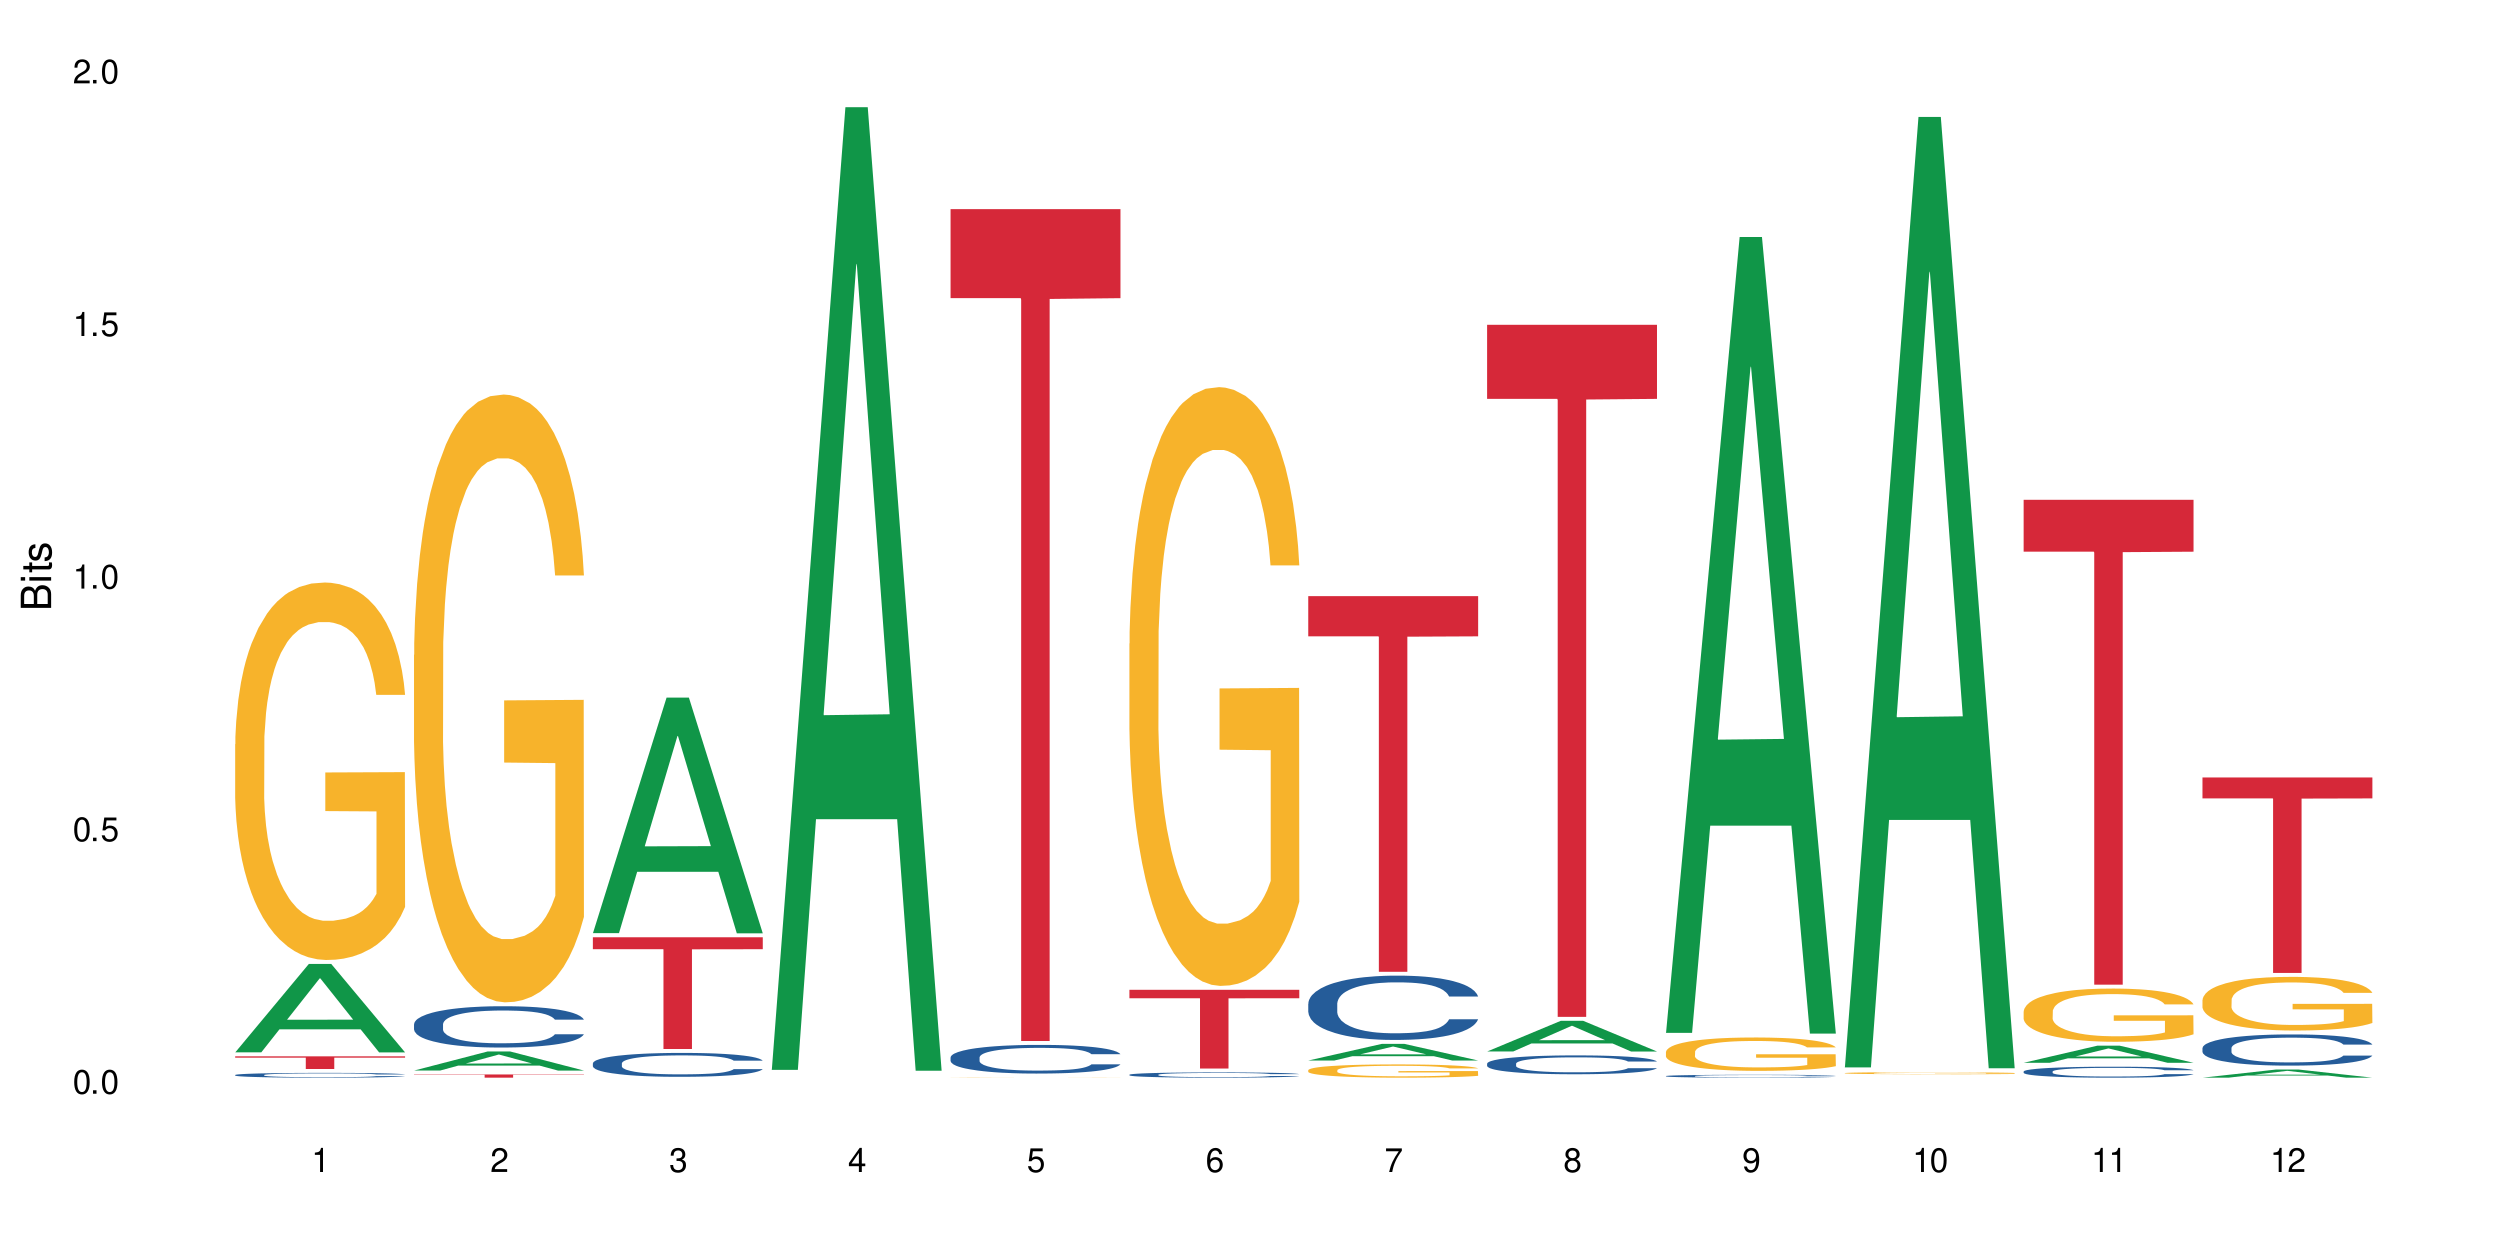 <?xml version="1.0" encoding="UTF-8"?>
<svg xmlns="http://www.w3.org/2000/svg" xmlns:xlink="http://www.w3.org/1999/xlink" width="720" height="360" viewBox="0 0 720 360">
<defs>
<g>
<g id="glyph-0-0">
</g>
<g id="glyph-0-1">
<path d="M 2.641 -6.938 C 2 -6.938 1.422 -6.656 1.078 -6.172 C 0.641 -5.562 0.406 -4.641 0.406 -3.359 C 0.406 -1.016 1.188 0.219 2.641 0.219 C 4.078 0.219 4.859 -1.016 4.859 -3.297 C 4.859 -4.641 4.656 -5.547 4.203 -6.172 C 3.844 -6.656 3.281 -6.938 2.641 -6.938 Z M 2.641 -6.188 C 3.547 -6.188 4 -5.25 4 -3.375 C 4 -1.406 3.562 -0.484 2.625 -0.484 C 1.734 -0.484 1.281 -1.438 1.281 -3.344 C 1.281 -5.25 1.734 -6.188 2.641 -6.188 Z M 2.641 -6.188 "/>
</g>
<g id="glyph-0-2">
<path d="M 1.828 -1 L 0.828 -1 L 0.828 0 L 1.828 0 Z M 1.828 -1 "/>
</g>
<g id="glyph-0-3">
<path d="M 4.562 -6.797 L 1.062 -6.797 L 0.547 -3.094 L 1.328 -3.094 C 1.719 -3.562 2.047 -3.734 2.578 -3.734 C 3.484 -3.734 4.062 -3.109 4.062 -2.094 C 4.062 -1.125 3.484 -0.531 2.578 -0.531 C 1.828 -0.531 1.375 -0.906 1.188 -1.672 L 0.328 -1.672 C 0.453 -1.109 0.547 -0.844 0.75 -0.594 C 1.125 -0.078 1.828 0.219 2.594 0.219 C 3.969 0.219 4.922 -0.781 4.922 -2.219 C 4.922 -3.562 4.031 -4.484 2.719 -4.484 C 2.25 -4.484 1.859 -4.359 1.469 -4.062 L 1.734 -5.969 L 4.562 -5.969 Z M 4.562 -6.797 "/>
</g>
<g id="glyph-0-4">
<path d="M 2.484 -4.938 L 2.484 0 L 3.328 0 L 3.328 -6.938 L 2.766 -6.938 C 2.469 -5.875 2.281 -5.734 0.984 -5.562 L 0.984 -4.938 Z M 2.484 -4.938 "/>
</g>
<g id="glyph-0-5">
<path d="M 4.859 -0.828 L 1.281 -0.828 C 1.359 -1.406 1.672 -1.781 2.5 -2.281 L 3.469 -2.828 C 4.406 -3.344 4.906 -4.062 4.906 -4.906 C 4.906 -5.484 4.672 -6.031 4.266 -6.406 C 3.859 -6.766 3.375 -6.938 2.719 -6.938 C 1.859 -6.938 1.219 -6.625 0.844 -6.031 C 0.609 -5.672 0.5 -5.234 0.484 -4.531 L 1.328 -4.531 C 1.359 -5.016 1.406 -5.281 1.531 -5.516 C 1.75 -5.938 2.188 -6.203 2.703 -6.203 C 3.469 -6.203 4.031 -5.641 4.031 -4.891 C 4.031 -4.344 3.719 -3.859 3.125 -3.516 L 2.234 -3 C 0.812 -2.172 0.406 -1.531 0.328 -0.016 L 4.859 -0.016 Z M 4.859 -0.828 "/>
</g>
<g id="glyph-0-6">
<path d="M 2.125 -3.188 L 2.578 -3.188 C 3.5 -3.188 3.984 -2.766 3.984 -1.922 C 3.984 -1.062 3.469 -0.531 2.594 -0.531 C 1.656 -0.531 1.203 -1 1.156 -2.016 L 0.312 -2.016 C 0.344 -1.453 0.438 -1.094 0.609 -0.781 C 0.953 -0.109 1.625 0.219 2.547 0.219 C 3.953 0.219 4.859 -0.625 4.859 -1.938 C 4.859 -2.828 4.516 -3.297 3.703 -3.594 C 4.344 -3.844 4.656 -4.328 4.656 -5.031 C 4.656 -6.219 3.875 -6.938 2.578 -6.938 C 1.203 -6.938 0.484 -6.172 0.453 -4.703 L 1.297 -4.703 C 1.312 -5.125 1.344 -5.359 1.453 -5.578 C 1.641 -5.969 2.062 -6.203 2.594 -6.203 C 3.344 -6.203 3.797 -5.75 3.797 -5 C 3.797 -4.516 3.609 -4.219 3.25 -4.047 C 3.016 -3.953 2.703 -3.922 2.125 -3.906 Z M 2.125 -3.188 "/>
</g>
<g id="glyph-0-7">
<path d="M 3.141 -1.672 L 3.141 0 L 3.984 0 L 3.984 -1.672 L 4.984 -1.672 L 4.984 -2.438 L 3.984 -2.438 L 3.984 -6.938 L 3.359 -6.938 L 0.266 -2.578 L 0.266 -1.672 Z M 3.141 -2.438 L 1 -2.438 L 3.141 -5.5 Z M 3.141 -2.438 "/>
</g>
<g id="glyph-0-8">
<path d="M 4.781 -5.125 C 4.609 -6.266 3.891 -6.938 2.844 -6.938 C 2.094 -6.938 1.422 -6.578 1.031 -5.953 C 0.594 -5.266 0.406 -4.422 0.406 -3.172 C 0.406 -2 0.578 -1.25 0.984 -0.641 C 1.359 -0.078 1.953 0.219 2.703 0.219 C 3.984 0.219 4.922 -0.75 4.922 -2.094 C 4.922 -3.375 4.062 -4.281 2.844 -4.281 C 2.172 -4.281 1.641 -4.031 1.281 -3.516 C 1.281 -5.234 1.828 -6.188 2.797 -6.188 C 3.391 -6.188 3.797 -5.797 3.938 -5.125 Z M 2.734 -3.531 C 3.547 -3.531 4.062 -2.953 4.062 -2.031 C 4.062 -1.156 3.484 -0.531 2.703 -0.531 C 1.922 -0.531 1.328 -1.188 1.328 -2.078 C 1.328 -2.938 1.906 -3.531 2.734 -3.531 Z M 2.734 -3.531 "/>
</g>
<g id="glyph-0-9">
<path d="M 4.984 -6.797 L 0.438 -6.797 L 0.438 -5.969 L 4.109 -5.969 C 2.5 -3.656 1.828 -2.234 1.328 0 L 2.219 0 C 2.594 -2.172 3.453 -4.047 4.984 -6.094 Z M 4.984 -6.797 "/>
</g>
<g id="glyph-0-10">
<path d="M 3.75 -3.656 C 4.469 -4.094 4.688 -4.438 4.688 -5.078 C 4.688 -6.172 3.844 -6.938 2.641 -6.938 C 1.438 -6.938 0.594 -6.172 0.594 -5.094 C 0.594 -4.438 0.812 -4.094 1.516 -3.656 C 0.734 -3.266 0.359 -2.703 0.359 -1.922 C 0.359 -0.656 1.281 0.219 2.641 0.219 C 3.984 0.219 4.922 -0.656 4.922 -1.922 C 4.922 -2.703 4.531 -3.266 3.75 -3.656 Z M 2.641 -6.188 C 3.359 -6.188 3.812 -5.75 3.812 -5.062 C 3.812 -4.406 3.344 -3.984 2.641 -3.984 C 1.922 -3.984 1.453 -4.406 1.453 -5.078 C 1.453 -5.75 1.922 -6.188 2.641 -6.188 Z M 2.641 -3.266 C 3.484 -3.266 4.062 -2.719 4.062 -1.906 C 4.062 -1.078 3.484 -0.531 2.625 -0.531 C 1.797 -0.531 1.219 -1.094 1.219 -1.906 C 1.219 -2.719 1.781 -3.266 2.641 -3.266 Z M 2.641 -3.266 "/>
</g>
<g id="glyph-0-11">
<path d="M 0.516 -1.578 C 0.672 -0.453 1.406 0.219 2.438 0.219 C 3.188 0.219 3.859 -0.141 4.266 -0.766 C 4.688 -1.453 4.891 -2.297 4.891 -3.547 C 4.891 -4.719 4.703 -5.453 4.312 -6.078 C 3.938 -6.641 3.344 -6.938 2.594 -6.938 C 1.297 -6.938 0.359 -5.969 0.359 -4.625 C 0.359 -3.344 1.234 -2.453 2.453 -2.453 C 3.094 -2.453 3.578 -2.672 4.016 -3.203 C 4 -1.484 3.469 -0.531 2.5 -0.531 C 1.906 -0.531 1.484 -0.906 1.359 -1.578 Z M 2.578 -6.203 C 3.375 -6.203 3.969 -5.531 3.969 -4.641 C 3.969 -3.797 3.391 -3.188 2.547 -3.188 C 1.734 -3.188 1.234 -3.766 1.234 -4.688 C 1.234 -5.562 1.797 -6.203 2.578 -6.203 Z M 2.578 -6.203 "/>
</g>
<g id="glyph-1-0">
</g>
<g id="glyph-1-1">
<path d="M 0 -0.953 L 0 -4.891 C 0 -5.719 -0.234 -6.344 -0.734 -6.797 C -1.188 -7.234 -1.812 -7.469 -2.5 -7.469 C -3.547 -7.469 -4.188 -7 -4.625 -5.875 C -4.984 -6.688 -5.625 -7.094 -6.531 -7.094 C -7.172 -7.094 -7.734 -6.859 -8.141 -6.391 C -8.562 -5.922 -8.75 -5.344 -8.75 -4.5 L -8.75 -0.953 Z M -4.984 -2.062 L -7.766 -2.062 L -7.766 -4.219 C -7.766 -4.844 -7.688 -5.203 -7.453 -5.5 C -7.219 -5.812 -6.859 -5.969 -6.375 -5.969 C -5.891 -5.969 -5.531 -5.812 -5.297 -5.5 C -5.062 -5.203 -4.984 -4.844 -4.984 -4.219 Z M -0.984 -2.062 L -4 -2.062 L -4 -4.781 C -4 -5.766 -3.438 -6.359 -2.484 -6.359 C -1.547 -6.359 -0.984 -5.766 -0.984 -4.781 Z M -0.984 -2.062 "/>
</g>
<g id="glyph-1-2">
<path d="M -6.281 -1.797 L -6.281 -0.797 L 0 -0.797 L 0 -1.797 Z M -8.75 -1.797 L -8.75 -0.797 L -7.484 -0.797 L -7.484 -1.797 Z M -8.75 -1.797 "/>
</g>
<g id="glyph-1-3">
<path d="M -6.281 -3.047 L -6.281 -2.016 L -8.016 -2.016 L -8.016 -1.016 L -6.281 -1.016 L -6.281 -0.172 L -5.469 -0.172 L -5.469 -1.016 L -0.719 -1.016 C -0.078 -1.016 0.281 -1.453 0.281 -2.234 C 0.281 -2.5 0.25 -2.719 0.188 -3.047 L -0.641 -3.047 C -0.609 -2.906 -0.594 -2.766 -0.594 -2.562 C -0.594 -2.141 -0.719 -2.016 -1.156 -2.016 L -5.469 -2.016 L -5.469 -3.047 Z M -6.281 -3.047 "/>
</g>
<g id="glyph-1-4">
<path d="M -4.531 -5.25 C -5.766 -5.25 -6.469 -4.422 -6.469 -2.969 C -6.469 -1.516 -5.719 -0.562 -4.547 -0.562 C -3.562 -0.562 -3.094 -1.062 -2.734 -2.562 L -2.516 -3.484 C -2.344 -4.188 -2.094 -4.469 -1.641 -4.469 C -1.047 -4.469 -0.641 -3.875 -0.641 -3 C -0.641 -2.453 -0.797 -2 -1.062 -1.75 C -1.25 -1.594 -1.422 -1.531 -1.875 -1.469 L -1.875 -0.406 C -0.422 -0.453 0.281 -1.266 0.281 -2.922 C 0.281 -4.5 -0.5 -5.516 -1.719 -5.516 C -2.656 -5.516 -3.172 -4.984 -3.469 -3.734 L -3.703 -2.766 C -3.891 -1.953 -4.156 -1.609 -4.594 -1.609 C -5.188 -1.609 -5.547 -2.125 -5.547 -2.938 C -5.547 -3.75 -5.203 -4.172 -4.531 -4.203 Z M -4.531 -5.25 "/>
</g>
</g>
</defs>
<rect x="-72" y="-36" width="864" height="432" fill="rgb(100%, 100%, 100%)" fill-opacity="1"/>
<path fill-rule="nonzero" fill="rgb(6.275%, 58.824%, 28.235%)" fill-opacity="1" d="M 67.73 303.07 L 67.785 303.047 L 88.957 277.605 L 95.387 277.605 L 116.664 303.094 L 109.188 303.094 L 103.855 296.441 L 80.488 296.441 L 75.258 303.07 L 67.73 303.07 L 82.734 293.688 L 101.711 293.664 L 92.25 281.77 L 92.145 281.746 L 92.039 281.816 L 82.684 293.664 L 82.734 293.688 Z M 67.73 303.07 "/>
<path fill-rule="nonzero" fill="rgb(14.51%, 36.078%, 60%)" fill-opacity="1" d="M 67.73 309.59 L 67.789 309.59 L 67.789 309.559 L 67.969 309.512 L 68.387 309.449 L 68.805 309.41 L 69.879 309.332 L 71.371 309.262 L 72.922 309.207 L 74.055 309.172 L 75.07 309.148 L 77.398 309.102 L 78.891 309.078 L 80.5 309.055 L 82.469 309.031 L 83.902 309.02 L 87.125 309 L 89.512 308.992 L 91.363 308.988 L 95.359 308.988 L 97.746 308.992 L 99.477 309 L 101.387 309.008 L 102.996 309.02 L 105.801 309.047 L 108.309 309.082 L 109.441 309.105 L 111.234 309.145 L 112.605 309.18 L 113.559 309.215 L 114.633 309.262 L 115.59 309.316 L 116.305 309.383 L 116.664 309.438 L 108.309 309.438 L 107.891 309.387 L 107.414 309.348 L 106.52 309.297 L 105.625 309.258 L 104.371 309.223 L 103.238 309.199 L 101.684 309.176 L 100.312 309.16 L 98.879 309.148 L 97.508 309.141 L 94.883 309.133 L 90.707 309.133 L 88.379 309.145 L 87.125 309.152 L 85.336 309.172 L 84.082 309.188 L 82.59 309.215 L 81.574 309.234 L 80.32 309.27 L 79.426 309.297 L 78.414 309.34 L 77.816 309.371 L 77.277 309.406 L 76.801 309.449 L 76.441 309.492 L 76.203 309.539 L 76.086 309.586 L 76.086 309.781 L 76.203 309.828 L 76.504 309.879 L 77.277 309.957 L 78.414 310.023 L 79.727 310.078 L 80.977 310.117 L 81.695 310.133 L 82.648 310.152 L 84.141 310.18 L 86.289 310.203 L 87.543 310.215 L 89.453 310.223 L 91.422 310.23 L 94.047 310.23 L 96.375 310.223 L 97.926 310.219 L 99.535 310.207 L 101.746 310.188 L 103.117 310.164 L 104.312 310.141 L 105.207 310.117 L 105.801 310.098 L 106.699 310.059 L 107.414 310.016 L 107.949 309.973 L 108.309 309.93 L 116.664 309.93 L 116.305 309.977 L 115.77 310.027 L 115.23 310.066 L 114.395 310.109 L 113.441 310.148 L 112.066 310.191 L 110.934 310.223 L 109.441 310.254 L 108.07 310.277 L 106.578 310.301 L 104.371 310.324 L 102.938 310.336 L 101.387 310.348 L 99.535 310.359 L 97.211 310.367 L 94.703 310.371 L 92.375 310.375 L 89.871 310.371 L 88.02 310.367 L 85.574 310.355 L 82.531 310.332 L 80.32 310.309 L 78.59 310.285 L 77.102 310.258 L 75.43 310.223 L 73.281 310.168 L 71.969 310.125 L 71.074 310.09 L 70.059 310.039 L 69.344 309.996 L 68.508 309.926 L 67.91 309.836 L 67.73 309.766 Z M 67.73 309.59 "/>
<path fill-rule="nonzero" fill="rgb(96.863%, 70.196%, 16.863%)" fill-opacity="1" d="M 67.73 214.328 L 67.789 214.227 L 67.789 212.242 L 68.031 207.773 L 68.625 201.617 L 69.402 196.555 L 70.238 192.582 L 70.773 190.496 L 71.668 187.52 L 72.445 185.336 L 74.414 180.867 L 76.922 176.695 L 78.293 174.91 L 79.844 173.223 L 82.051 171.336 L 83.066 170.641 L 86.172 169.051 L 89.691 168.059 L 93.57 167.762 L 95.359 167.859 L 97.805 168.258 L 101.148 169.348 L 103.059 170.344 L 104.551 171.336 L 106.102 172.625 L 108.012 174.613 L 109.801 176.996 L 111.234 179.379 L 112.664 182.355 L 113.859 185.531 L 114.871 189.008 L 115.77 193.18 L 116.305 196.652 L 116.664 200.129 L 108.367 200.129 L 107.891 196.652 L 107.355 193.973 L 106.461 190.695 L 105.562 188.312 L 104.668 186.426 L 102.996 183.844 L 101.566 182.258 L 99.777 180.867 L 98.047 179.973 L 96.074 179.379 L 94.883 179.18 L 91.719 179.18 L 88.855 179.875 L 87.184 180.668 L 85.992 181.461 L 84.32 182.953 L 83.305 184.145 L 82.707 184.938 L 80.918 188.016 L 79.727 190.797 L 79.07 192.684 L 78.234 195.66 L 77.637 198.34 L 76.98 202.312 L 76.621 205.293 L 76.145 212.043 L 76.086 229.914 L 76.266 233.688 L 76.621 237.758 L 77.102 241.332 L 77.816 245.105 L 78.531 247.984 L 79.785 251.859 L 80.859 254.438 L 81.695 256.129 L 83.305 258.809 L 83.961 259.703 L 85.512 261.488 L 87.125 262.879 L 89.094 264.07 L 90.586 264.664 L 92.973 265.164 L 96.016 265.164 L 99.598 264.566 L 101.863 263.773 L 103.414 262.977 L 104.43 262.281 L 105.684 261.191 L 106.578 260.199 L 107.414 259.105 L 108.43 257.418 L 108.43 233.688 L 93.688 233.59 L 93.688 222.469 L 116.602 222.371 L 116.664 261.191 L 115.41 263.871 L 113.859 266.453 L 112.367 268.438 L 110.816 270.125 L 108.605 272.012 L 106.816 273.203 L 104.07 274.594 L 101.566 275.488 L 98.941 276.086 L 96.613 276.383 L 93.867 276.48 L 91.422 276.281 L 88.797 275.688 L 86.707 274.895 L 84.797 273.898 L 82.887 272.609 L 80.5 270.523 L 78.949 268.836 L 77.34 266.75 L 75.727 264.27 L 74.297 261.59 L 73.34 259.504 L 72.387 257.121 L 71.371 254.141 L 70.418 250.766 L 69.699 247.688 L 69.043 244.211 L 68.566 240.938 L 68.09 236.469 L 67.852 232.895 L 67.73 229.816 Z M 67.73 214.328 "/>
<path fill-rule="nonzero" fill="rgb(83.922%, 15.686%, 22.353%)" fill-opacity="1" d="M 67.73 304.215 L 116.664 304.215 L 116.664 304.605 L 96.27 304.609 L 96.27 307.863 L 88.066 307.863 L 88.066 304.613 L 87.945 304.605 L 67.73 304.605 Z M 67.73 304.215 "/>
<path fill-rule="nonzero" fill="rgb(6.275%, 58.824%, 28.235%)" fill-opacity="1" d="M 119.238 308.316 L 119.289 308.312 L 140.465 302.816 L 146.895 302.816 L 168.172 308.324 L 160.695 308.324 L 155.363 306.887 L 131.996 306.887 L 126.766 308.316 L 119.238 308.316 L 134.242 306.293 L 153.219 306.285 L 143.758 303.719 L 143.652 303.711 L 143.547 303.727 L 134.191 306.285 L 134.242 306.293 Z M 119.238 308.316 "/>
<path fill-rule="nonzero" fill="rgb(14.51%, 36.078%, 60%)" fill-opacity="1" d="M 119.238 294.977 L 119.297 294.965 L 119.297 294.703 L 119.477 294.289 L 119.895 293.77 L 120.312 293.41 L 121.387 292.77 L 122.879 292.148 L 124.43 291.672 L 125.562 291.387 L 126.578 291.172 L 128.906 290.77 L 130.398 290.562 L 132.008 290.375 L 133.977 290.191 L 135.41 290.082 L 138.633 289.91 L 141.02 289.832 L 142.871 289.801 L 146.867 289.801 L 149.254 289.844 L 150.984 289.898 L 152.895 289.984 L 154.504 290.082 L 157.309 290.32 L 159.816 290.625 L 160.949 290.801 L 162.742 291.137 L 164.113 291.465 L 165.066 291.746 L 166.141 292.148 L 167.098 292.637 L 167.812 293.191 L 168.172 293.66 L 159.816 293.66 L 159.398 293.227 L 158.922 292.887 L 158.027 292.441 L 157.133 292.125 L 155.879 291.812 L 154.746 291.605 L 153.191 291.398 L 151.82 291.27 L 150.387 291.172 L 149.016 291.105 L 146.391 291.039 L 143.348 291.039 L 142.211 291.062 L 139.887 291.148 L 138.633 291.223 L 136.844 291.375 L 135.59 291.52 L 134.098 291.734 L 133.082 291.922 L 131.828 292.203 L 130.934 292.453 L 129.922 292.812 L 129.324 293.082 L 128.785 293.387 L 128.309 293.746 L 127.949 294.129 L 127.711 294.531 L 127.594 294.922 L 127.594 296.605 L 127.711 296.996 L 128.012 297.453 L 128.785 298.117 L 129.922 298.695 L 131.234 299.152 L 132.484 299.477 L 133.203 299.629 L 134.156 299.805 L 135.648 300.02 L 137.797 300.238 L 139.051 300.324 L 140.961 300.414 L 142.93 300.457 L 145.555 300.457 L 147.883 300.414 L 149.434 300.359 L 151.043 300.27 L 153.254 300.086 L 154.625 299.91 L 155.816 299.707 L 156.715 299.5 L 157.309 299.324 L 158.207 298.988 L 158.922 298.617 L 159.457 298.238 L 159.816 297.867 L 168.172 297.867 L 167.812 298.305 L 167.277 298.727 L 166.738 299.043 L 165.902 299.422 L 164.949 299.762 L 163.574 300.141 L 162.441 300.391 L 160.949 300.664 L 159.578 300.867 L 158.086 301.055 L 155.879 301.27 L 154.445 301.379 L 152.895 301.477 L 151.043 301.566 L 148.719 301.641 L 146.211 301.684 L 143.883 301.695 L 141.379 301.672 L 139.527 301.629 L 137.082 301.531 L 134.039 301.336 L 131.828 301.129 L 130.098 300.922 L 128.605 300.707 L 126.938 300.414 L 124.789 299.934 L 123.477 299.562 L 122.582 299.258 L 121.566 298.836 L 120.852 298.453 L 120.016 297.848 L 119.418 297.074 L 119.238 296.477 Z M 119.238 294.977 "/>
<path fill-rule="nonzero" fill="rgb(96.863%, 70.196%, 16.863%)" fill-opacity="1" d="M 119.238 188.602 L 119.297 188.441 L 119.297 185.246 L 119.535 178.051 L 120.133 168.141 L 120.91 159.984 L 121.746 153.59 L 122.281 150.234 L 123.176 145.438 L 123.953 141.922 L 125.922 134.727 L 128.43 128.012 L 129.801 125.137 L 131.352 122.418 L 133.559 119.379 L 134.574 118.262 L 137.676 115.703 L 141.199 114.105 L 145.078 113.625 L 146.867 113.785 L 149.312 114.426 L 152.656 116.184 L 154.566 117.781 L 156.059 119.379 L 157.609 121.457 L 159.52 124.656 L 161.309 128.492 L 162.742 132.328 L 164.172 137.125 L 165.367 142.242 L 166.379 147.836 L 167.277 154.551 L 167.812 160.145 L 168.172 165.742 L 159.875 165.742 L 159.398 160.145 L 158.863 155.828 L 157.965 150.555 L 157.07 146.719 L 156.176 143.68 L 154.504 139.523 L 153.074 136.965 L 151.281 134.727 L 149.551 133.289 L 147.582 132.328 L 146.391 132.012 L 143.227 132.012 L 140.363 133.129 L 138.691 134.406 L 137.5 135.688 L 135.828 138.086 L 134.812 140.004 L 134.215 141.281 L 132.426 146.238 L 131.234 150.715 L 130.578 153.75 L 129.742 158.547 L 129.145 162.863 L 128.488 169.258 L 128.129 174.055 L 127.652 184.926 L 127.594 213.699 L 127.773 219.777 L 128.129 226.332 L 128.605 232.086 L 129.324 238.16 L 130.039 242.797 L 131.293 249.031 L 132.367 253.188 L 133.203 255.906 L 134.812 260.223 L 135.469 261.66 L 137.02 264.539 L 138.633 266.777 L 140.602 268.695 L 142.094 269.652 L 144.48 270.453 L 147.523 270.453 L 151.105 269.492 L 153.371 268.215 L 154.922 266.938 L 155.938 265.816 L 157.191 264.059 L 158.086 262.461 L 158.922 260.699 L 159.938 257.984 L 159.938 219.777 L 145.195 219.617 L 145.195 201.711 L 168.109 201.551 L 168.172 264.059 L 166.918 268.375 L 165.367 272.531 L 163.875 275.727 L 162.324 278.445 L 160.113 281.484 L 158.324 283.402 L 155.578 285.641 L 153.074 287.078 L 150.449 288.039 L 148.121 288.516 L 145.375 288.676 L 142.93 288.359 L 140.305 287.398 L 138.215 286.121 L 136.305 284.52 L 134.395 282.441 L 132.008 279.086 L 130.457 276.367 L 128.848 273.012 L 127.234 269.016 L 125.801 264.699 L 124.848 261.34 L 123.895 257.504 L 122.879 252.707 L 121.926 247.273 L 121.207 242.316 L 120.551 236.723 L 120.074 231.445 L 119.598 224.25 L 119.359 218.496 L 119.238 213.539 Z M 119.238 188.602 "/>
<path fill-rule="nonzero" fill="rgb(83.922%, 15.686%, 22.353%)" fill-opacity="1" d="M 119.238 309.445 L 168.172 309.445 L 168.172 309.543 L 147.777 309.547 L 147.777 310.375 L 139.574 310.375 L 139.574 309.547 L 139.453 309.543 L 119.238 309.543 Z M 119.238 309.445 "/>
<path fill-rule="nonzero" fill="rgb(6.275%, 58.824%, 28.235%)" fill-opacity="1" d="M 170.746 268.738 L 170.797 268.676 L 191.973 200.906 L 198.402 200.906 L 219.68 268.801 L 212.203 268.801 L 206.871 251.078 L 183.504 251.078 L 178.273 268.738 L 170.746 268.738 L 185.75 243.746 L 204.727 243.684 L 195.266 212 L 195.16 211.934 L 195.055 212.125 L 185.699 243.684 L 185.75 243.746 Z M 170.746 268.738 "/>
<path fill-rule="nonzero" fill="rgb(14.51%, 36.078%, 60%)" fill-opacity="1" d="M 170.746 306.238 L 170.805 306.23 L 170.805 306.082 L 170.984 305.844 L 171.402 305.539 L 171.82 305.332 L 172.895 304.961 L 174.387 304.602 L 175.938 304.324 L 177.07 304.164 L 178.086 304.035 L 180.414 303.805 L 181.906 303.684 L 183.516 303.578 L 185.484 303.469 L 186.918 303.406 L 190.141 303.309 L 192.527 303.262 L 194.375 303.242 L 198.375 303.242 L 200.762 303.27 L 202.492 303.301 L 204.402 303.352 L 206.012 303.406 L 208.816 303.547 L 211.324 303.723 L 212.457 303.824 L 214.25 304.02 L 215.621 304.207 L 216.574 304.371 L 217.648 304.602 L 218.605 304.887 L 219.32 305.207 L 219.68 305.477 L 211.324 305.477 L 210.906 305.227 L 210.43 305.031 L 209.535 304.773 L 208.641 304.59 L 207.387 304.406 L 206.25 304.289 L 204.699 304.168 L 203.328 304.094 L 201.895 304.035 L 200.523 304 L 197.898 303.961 L 194.855 303.961 L 193.719 303.973 L 191.395 304.023 L 190.141 304.066 L 188.352 304.156 L 187.098 304.238 L 185.605 304.363 L 184.59 304.469 L 183.336 304.633 L 182.441 304.777 L 181.426 304.988 L 180.832 305.145 L 180.293 305.32 L 179.816 305.527 L 179.457 305.746 L 179.219 305.98 L 179.102 306.207 L 179.102 307.184 L 179.219 307.41 L 179.52 307.672 L 180.293 308.059 L 181.426 308.391 L 182.742 308.656 L 183.992 308.844 L 184.711 308.93 L 185.664 309.031 L 187.156 309.156 L 189.305 309.285 L 190.559 309.332 L 192.469 309.383 L 194.438 309.41 L 197.062 309.41 L 199.391 309.383 L 200.941 309.352 L 202.551 309.301 L 204.762 309.195 L 206.133 309.094 L 207.324 308.977 L 208.223 308.855 L 208.816 308.754 L 209.711 308.559 L 210.43 308.348 L 210.965 308.125 L 211.324 307.91 L 219.68 307.91 L 219.32 308.164 L 218.785 308.41 L 218.246 308.59 L 217.41 308.812 L 216.457 309.008 L 215.082 309.227 L 213.949 309.371 L 212.457 309.527 L 211.086 309.648 L 209.594 309.754 L 207.387 309.883 L 205.953 309.945 L 204.402 310 L 202.551 310.051 L 200.227 310.094 L 197.719 310.121 L 195.391 310.125 L 192.887 310.113 L 191.035 310.09 L 188.59 310.031 L 185.547 309.918 L 183.336 309.801 L 181.605 309.68 L 180.113 309.555 L 178.445 309.383 L 176.297 309.105 L 174.984 308.895 L 174.086 308.719 L 173.074 308.473 L 172.355 308.25 L 171.523 307.898 L 170.926 307.453 L 170.746 307.105 Z M 170.746 306.238 "/>
<path fill-rule="nonzero" fill="rgb(83.922%, 15.686%, 22.353%)" fill-opacity="1" d="M 170.746 269.926 L 219.68 269.926 L 219.68 273.371 L 199.285 273.402 L 199.285 302.121 L 191.078 302.121 L 191.078 273.43 L 190.961 273.371 L 170.746 273.371 Z M 170.746 269.926 "/>
<path fill-rule="nonzero" fill="rgb(6.275%, 58.824%, 28.235%)" fill-opacity="1" d="M 222.254 308.117 L 222.305 307.855 L 243.48 30.867 L 249.91 30.867 L 271.188 308.379 L 263.711 308.379 L 258.379 235.938 L 235.008 235.938 L 229.781 308.117 L 222.254 308.117 L 237.258 205.973 L 256.234 205.711 L 246.773 76.207 L 246.668 75.949 L 246.562 76.73 L 237.207 205.711 L 237.258 205.973 Z M 222.254 308.117 "/>
<path fill-rule="nonzero" fill="rgb(14.51%, 36.078%, 60%)" fill-opacity="1" d="M 273.762 304.523 L 273.82 304.516 L 273.82 304.336 L 274 304.051 L 274.418 303.688 L 274.836 303.438 L 275.91 302.992 L 277.402 302.562 L 278.953 302.23 L 280.086 302.035 L 281.102 301.883 L 283.43 301.605 L 284.922 301.461 L 286.531 301.332 L 288.5 301.203 L 289.934 301.129 L 293.156 301.008 L 295.543 300.953 L 297.391 300.934 L 301.391 300.934 L 303.777 300.961 L 305.508 301 L 307.418 301.062 L 309.027 301.129 L 311.832 301.293 L 314.34 301.508 L 315.473 301.625 L 317.262 301.859 L 318.637 302.086 L 319.59 302.281 L 320.664 302.562 L 321.621 302.902 L 322.336 303.285 L 322.695 303.613 L 314.34 303.613 L 313.922 303.309 L 313.445 303.074 L 312.551 302.766 L 311.652 302.547 L 310.402 302.328 L 309.266 302.184 L 307.715 302.043 L 306.344 301.949 L 304.91 301.883 L 303.539 301.84 L 300.914 301.793 L 297.871 301.793 L 296.734 301.809 L 294.41 301.867 L 293.156 301.922 L 291.363 302.027 L 290.113 302.125 L 288.621 302.277 L 287.605 302.402 L 286.352 302.602 L 285.457 302.773 L 284.441 303.023 L 283.848 303.211 L 283.309 303.422 L 282.832 303.672 L 282.473 303.938 L 282.234 304.215 L 282.117 304.488 L 282.117 305.656 L 282.234 305.93 L 282.535 306.246 L 283.309 306.707 L 284.441 307.105 L 285.754 307.422 L 287.008 307.648 L 287.727 307.754 L 288.68 307.875 L 290.172 308.027 L 292.32 308.176 L 293.574 308.238 L 295.484 308.297 L 297.453 308.328 L 300.078 308.328 L 302.406 308.297 L 303.957 308.262 L 305.566 308.199 L 307.773 308.07 L 309.148 307.949 L 310.34 307.809 L 311.234 307.664 L 311.832 307.543 L 312.727 307.309 L 313.445 307.051 L 313.98 306.789 L 314.34 306.531 L 322.695 306.531 L 322.336 306.832 L 321.797 307.129 L 321.262 307.348 L 320.426 307.609 L 319.473 307.844 L 318.098 308.109 L 316.965 308.281 L 315.473 308.473 L 314.102 308.613 L 312.609 308.742 L 310.402 308.895 L 308.969 308.969 L 307.418 309.039 L 305.566 309.098 L 303.238 309.148 L 300.734 309.18 L 298.406 309.188 L 295.898 309.172 L 294.051 309.145 L 291.605 309.074 L 288.559 308.938 L 286.352 308.797 L 284.621 308.652 L 283.129 308.5 L 281.461 308.297 L 279.312 307.965 L 278 307.711 L 277.102 307.496 L 276.09 307.203 L 275.371 306.938 L 274.535 306.516 L 273.941 305.98 L 273.762 305.566 Z M 273.762 304.523 "/>
<path fill-rule="nonzero" fill="rgb(96.863%, 70.196%, 16.863%)" fill-opacity="1" d="M 273.762 310.336 L 273.82 310.336 L 274.059 310.332 L 274.656 310.332 L 275.434 310.328 L 276.27 310.324 L 276.805 310.324 L 277.699 310.32 L 278.477 310.32 L 280.445 310.316 L 284.324 310.316 L 285.875 310.312 L 312.133 310.312 L 314.039 310.316 L 317.262 310.316 L 318.695 310.32 L 319.891 310.32 L 320.902 310.324 L 321.797 310.324 L 322.336 310.328 L 322.695 310.328 L 313.922 310.328 L 313.383 310.324 L 311.594 310.324 L 310.699 310.32 L 307.598 310.32 L 305.805 310.316 L 293.215 310.316 L 292.02 310.32 L 288.738 310.32 L 286.949 310.324 L 285.098 310.324 L 284.266 310.328 L 283.668 310.328 L 283.012 310.332 L 282.652 310.332 L 282.176 310.336 L 282.117 310.348 L 282.293 310.348 L 282.652 310.352 L 283.129 310.352 L 283.848 310.355 L 284.562 310.355 L 285.816 310.359 L 286.891 310.359 L 287.727 310.363 L 291.543 310.363 L 293.156 310.367 L 310.461 310.367 L 311.715 310.363 L 314.457 310.363 L 314.457 310.348 L 299.719 310.348 L 299.719 310.344 L 322.633 310.344 L 322.695 310.363 L 321.441 310.367 L 318.398 310.367 L 316.844 310.371 L 310.102 310.371 L 307.598 310.375 L 294.824 310.375 L 292.738 310.371 L 284.98 310.371 L 283.367 310.367 L 281.758 310.367 L 280.324 310.363 L 278.414 310.363 L 277.402 310.359 L 276.445 310.359 L 275.73 310.355 L 275.074 310.355 L 274.598 310.352 L 274.121 310.352 L 273.879 310.348 L 273.762 310.348 Z M 273.762 310.336 "/>
<path fill-rule="nonzero" fill="rgb(83.922%, 15.686%, 22.353%)" fill-opacity="1" d="M 273.762 60.227 L 322.695 60.227 L 322.695 85.871 L 302.301 86.098 L 302.301 299.809 L 294.094 299.809 L 294.094 86.32 L 293.977 85.871 L 273.762 85.871 Z M 273.762 60.227 "/>
<path fill-rule="nonzero" fill="rgb(14.51%, 36.078%, 60%)" fill-opacity="1" d="M 325.27 309.516 L 325.328 309.512 L 325.328 309.48 L 325.508 309.426 L 325.926 309.359 L 326.344 309.316 L 327.418 309.234 L 328.91 309.152 L 330.461 309.094 L 331.594 309.055 L 332.609 309.027 L 334.938 308.977 L 336.43 308.949 L 338.039 308.926 L 340.008 308.902 L 341.441 308.891 L 344.664 308.867 L 347.051 308.859 L 348.898 308.852 L 352.898 308.852 L 355.285 308.859 L 357.016 308.867 L 358.926 308.879 L 360.535 308.891 L 363.34 308.922 L 365.848 308.961 L 366.98 308.98 L 368.77 309.023 L 370.145 309.066 L 371.098 309.102 L 372.172 309.152 L 373.129 309.215 L 373.844 309.285 L 374.199 309.348 L 365.848 309.348 L 365.43 309.293 L 364.953 309.25 L 364.055 309.191 L 363.16 309.152 L 361.91 309.109 L 360.773 309.086 L 359.223 309.059 L 357.852 309.043 L 356.418 309.027 L 355.047 309.02 L 352.422 309.012 L 349.379 309.012 L 348.242 309.016 L 345.914 309.027 L 344.664 309.035 L 342.871 309.055 L 341.621 309.074 L 340.129 309.102 L 339.113 309.125 L 337.859 309.16 L 336.965 309.191 L 335.949 309.238 L 335.355 309.273 L 334.816 309.312 L 334.34 309.359 L 333.98 309.406 L 333.742 309.457 L 333.625 309.508 L 333.625 309.723 L 333.742 309.773 L 334.039 309.832 L 334.816 309.918 L 335.949 309.992 L 337.262 310.047 L 338.516 310.09 L 339.234 310.109 L 340.188 310.133 L 341.68 310.16 L 343.828 310.188 L 345.082 310.199 L 346.988 310.211 L 348.961 310.215 L 351.586 310.215 L 353.914 310.211 L 355.465 310.203 L 357.074 310.191 L 359.281 310.168 L 360.656 310.145 L 361.848 310.121 L 362.742 310.094 L 363.34 310.07 L 364.234 310.027 L 364.953 309.98 L 365.488 309.934 L 365.848 309.883 L 374.199 309.883 L 373.844 309.941 L 373.305 309.996 L 372.77 310.035 L 371.934 310.082 L 370.98 310.125 L 369.605 310.176 L 368.473 310.207 L 366.98 310.242 L 365.609 310.27 L 364.117 310.293 L 361.91 310.32 L 360.477 310.332 L 358.926 310.348 L 357.074 310.355 L 354.746 310.367 L 352.242 310.371 L 349.914 310.375 L 347.406 310.371 L 345.559 310.367 L 343.109 310.352 L 340.066 310.328 L 337.859 310.301 L 336.129 310.273 L 334.637 310.246 L 332.965 310.211 L 330.82 310.148 L 329.504 310.102 L 328.609 310.062 L 327.598 310.008 L 326.879 309.961 L 326.043 309.883 L 325.449 309.781 L 325.27 309.707 Z M 325.27 309.516 "/>
<path fill-rule="nonzero" fill="rgb(96.863%, 70.196%, 16.863%)" fill-opacity="1" d="M 325.27 185.355 L 325.328 185.199 L 325.328 182.047 L 325.566 174.961 L 326.164 165.195 L 326.941 157.164 L 327.773 150.863 L 328.312 147.559 L 329.207 142.832 L 329.984 139.367 L 331.953 132.281 L 334.457 125.664 L 335.832 122.832 L 337.383 120.152 L 339.59 117.16 L 340.605 116.059 L 343.707 113.539 L 347.23 111.965 L 351.109 111.492 L 352.898 111.648 L 355.344 112.277 L 358.688 114.012 L 360.594 115.586 L 362.086 117.16 L 363.641 119.207 L 365.547 122.359 L 367.34 126.137 L 368.77 129.918 L 370.203 134.645 L 371.395 139.684 L 372.41 145.195 L 373.305 151.809 L 373.844 157.32 L 374.199 162.832 L 365.906 162.832 L 365.43 157.32 L 364.891 153.07 L 363.996 147.871 L 363.102 144.094 L 362.207 141.102 L 360.535 137.004 L 359.105 134.484 L 357.312 132.281 L 355.582 130.863 L 353.613 129.918 L 352.422 129.602 L 349.258 129.602 L 346.395 130.707 L 344.723 131.965 L 343.527 133.227 L 341.859 135.586 L 340.844 137.477 L 340.246 138.738 L 338.457 143.621 L 337.262 148.031 L 336.605 151.023 L 335.77 155.746 L 335.176 160 L 334.52 166.297 L 334.16 171.023 L 333.684 181.734 L 333.625 210.082 L 333.801 216.066 L 334.16 222.523 L 334.637 228.191 L 335.355 234.176 L 336.07 238.746 L 337.324 244.887 L 338.398 248.98 L 339.234 251.66 L 340.844 255.91 L 341.5 257.328 L 343.051 260.164 L 344.664 262.367 L 346.633 264.258 L 348.125 265.203 L 350.512 265.992 L 353.555 265.992 L 357.133 265.047 L 359.402 263.785 L 360.953 262.527 L 361.969 261.422 L 363.223 259.691 L 364.117 258.117 L 364.953 256.383 L 365.965 253.707 L 365.965 216.066 L 351.227 215.91 L 351.227 198.27 L 374.141 198.113 L 374.199 259.691 L 372.949 263.945 L 371.395 268.039 L 369.906 271.188 L 368.352 273.867 L 366.145 276.859 L 364.355 278.746 L 361.609 280.953 L 359.105 282.371 L 356.477 283.316 L 354.152 283.789 L 351.406 283.945 L 348.961 283.629 L 346.332 282.684 L 344.246 281.426 L 342.336 279.852 L 340.426 277.801 L 338.039 274.496 L 336.488 271.816 L 334.875 268.512 L 333.266 264.574 L 331.832 260.32 L 330.879 257.016 L 329.922 253.234 L 328.91 248.508 L 327.953 243.156 L 327.238 238.273 L 326.582 232.762 L 326.105 227.562 L 325.625 220.477 L 325.387 214.805 L 325.27 209.922 Z M 325.27 185.355 "/>
<path fill-rule="nonzero" fill="rgb(83.922%, 15.686%, 22.353%)" fill-opacity="1" d="M 325.27 285.066 L 374.199 285.066 L 374.199 287.492 L 353.809 287.516 L 353.809 307.73 L 345.602 307.73 L 345.602 287.535 L 345.484 287.492 L 325.27 287.492 Z M 325.27 285.066 "/>
<path fill-rule="nonzero" fill="rgb(6.275%, 58.824%, 28.235%)" fill-opacity="1" d="M 376.777 305.426 L 376.828 305.422 L 398 300.629 L 404.43 300.629 L 425.707 305.43 L 418.234 305.43 L 412.902 304.176 L 389.531 304.176 L 384.305 305.426 L 376.777 305.426 L 391.781 303.656 L 410.758 303.652 L 401.293 301.414 L 401.191 301.41 L 401.086 301.422 L 391.727 303.652 L 391.781 303.656 Z M 376.777 305.426 "/>
<path fill-rule="nonzero" fill="rgb(14.51%, 36.078%, 60%)" fill-opacity="1" d="M 376.777 289.051 L 376.836 289.035 L 376.836 288.629 L 377.016 287.984 L 377.434 287.172 L 377.852 286.613 L 378.926 285.617 L 380.418 284.652 L 381.969 283.906 L 383.102 283.469 L 384.117 283.129 L 386.445 282.504 L 387.934 282.184 L 389.547 281.895 L 391.516 281.605 L 392.949 281.438 L 396.172 281.168 L 398.559 281.047 L 400.406 280.996 L 404.406 280.996 L 406.793 281.066 L 408.523 281.148 L 410.434 281.285 L 412.043 281.438 L 414.848 281.809 L 417.355 282.285 L 418.488 282.555 L 420.277 283.078 L 421.652 283.586 L 422.605 284.027 L 423.68 284.652 L 424.633 285.414 L 425.352 286.277 L 425.707 287.004 L 417.355 287.004 L 416.938 286.328 L 416.461 285.801 L 415.562 285.109 L 414.668 284.617 L 413.414 284.129 L 412.281 283.805 L 410.73 283.484 L 409.359 283.281 L 407.926 283.129 L 406.555 283.027 L 403.93 282.926 L 400.883 282.926 L 399.75 282.961 L 397.422 283.098 L 396.172 283.215 L 394.379 283.449 L 393.129 283.672 L 391.637 284.008 L 390.621 284.297 L 389.367 284.738 L 388.473 285.125 L 387.457 285.684 L 386.859 286.105 L 386.324 286.582 L 385.848 287.141 L 385.488 287.73 L 385.25 288.355 L 385.129 288.965 L 385.129 291.59 L 385.25 292.199 L 385.547 292.906 L 386.324 293.941 L 387.457 294.836 L 388.77 295.547 L 390.023 296.055 L 390.738 296.293 L 391.695 296.562 L 393.188 296.902 L 395.336 297.238 L 396.59 297.375 L 398.496 297.508 L 400.469 297.578 L 403.094 297.578 L 405.418 297.508 L 406.973 297.426 L 408.582 297.289 L 410.789 297.004 L 412.164 296.73 L 413.355 296.41 L 414.25 296.09 L 414.848 295.816 L 415.742 295.293 L 416.461 294.719 L 416.996 294.125 L 417.355 293.551 L 425.707 293.551 L 425.352 294.227 L 424.812 294.887 L 424.277 295.379 L 423.441 295.969 L 422.484 296.496 L 421.113 297.086 L 419.98 297.477 L 418.488 297.898 L 417.117 298.219 L 415.625 298.508 L 413.414 298.848 L 411.984 299.016 L 410.434 299.168 L 408.582 299.305 L 406.254 299.422 L 403.75 299.488 L 401.422 299.508 L 398.914 299.473 L 397.066 299.406 L 394.617 299.254 L 391.574 298.949 L 389.367 298.625 L 387.637 298.305 L 386.145 297.965 L 384.473 297.508 L 382.324 296.766 L 381.012 296.191 L 380.117 295.715 L 379.105 295.055 L 378.387 294.465 L 377.551 293.516 L 376.957 292.316 L 376.777 291.387 Z M 376.777 289.051 "/>
<path fill-rule="nonzero" fill="rgb(96.863%, 70.196%, 16.863%)" fill-opacity="1" d="M 376.777 308.188 L 376.836 308.184 L 376.836 308.117 L 377.074 307.957 L 377.672 307.742 L 378.449 307.562 L 379.281 307.426 L 379.82 307.352 L 380.715 307.246 L 381.492 307.168 L 383.461 307.012 L 385.965 306.867 L 387.34 306.805 L 388.891 306.742 L 391.098 306.676 L 392.113 306.652 L 395.215 306.598 L 398.734 306.562 L 402.613 306.551 L 404.406 306.555 L 406.852 306.57 L 410.195 306.609 L 412.102 306.645 L 413.594 306.676 L 415.148 306.723 L 417.055 306.793 L 418.848 306.875 L 420.277 306.961 L 421.711 307.066 L 422.902 307.176 L 423.918 307.301 L 424.812 307.445 L 425.352 307.566 L 425.707 307.691 L 417.414 307.691 L 416.938 307.566 L 416.398 307.473 L 415.504 307.359 L 414.609 307.273 L 413.715 307.207 L 412.043 307.117 L 410.609 307.062 L 408.82 307.012 L 407.09 306.98 L 405.121 306.961 L 403.93 306.953 L 400.766 306.953 L 397.902 306.977 L 396.23 307.004 L 395.035 307.035 L 393.367 307.086 L 392.352 307.129 L 391.754 307.156 L 389.965 307.266 L 388.77 307.363 L 388.113 307.43 L 387.277 307.531 L 386.684 307.629 L 386.027 307.766 L 385.668 307.871 L 385.191 308.109 L 385.129 308.738 L 385.309 308.871 L 385.668 309.012 L 386.145 309.137 L 386.859 309.27 L 387.578 309.371 L 388.832 309.508 L 389.906 309.598 L 390.738 309.66 L 392.352 309.754 L 393.008 309.785 L 394.559 309.848 L 396.172 309.895 L 398.141 309.938 L 399.633 309.957 L 402.02 309.977 L 405.062 309.977 L 408.641 309.953 L 410.91 309.926 L 412.461 309.898 L 413.477 309.875 L 414.73 309.836 L 415.625 309.801 L 416.461 309.762 L 417.473 309.703 L 417.473 308.871 L 402.734 308.867 L 402.734 308.477 L 425.648 308.473 L 425.707 309.836 L 424.457 309.93 L 422.902 310.02 L 421.414 310.09 L 419.859 310.152 L 417.652 310.215 L 415.863 310.258 L 413.117 310.309 L 410.609 310.34 L 407.984 310.359 L 405.66 310.371 L 402.914 310.375 L 400.469 310.367 L 397.84 310.348 L 395.754 310.316 L 393.844 310.281 L 391.934 310.238 L 389.547 310.164 L 387.996 310.105 L 386.383 310.031 L 384.773 309.945 L 383.34 309.852 L 382.387 309.777 L 381.43 309.691 L 380.418 309.59 L 379.461 309.469 L 378.746 309.363 L 378.09 309.238 L 377.613 309.125 L 377.133 308.969 L 376.895 308.84 L 376.777 308.734 Z M 376.777 308.188 "/>
<path fill-rule="nonzero" fill="rgb(83.922%, 15.686%, 22.353%)" fill-opacity="1" d="M 376.777 171.684 L 425.707 171.684 L 425.707 183.266 L 405.316 183.367 L 405.316 279.875 L 397.109 279.875 L 397.109 183.469 L 396.992 183.266 L 376.777 183.266 Z M 376.777 171.684 "/>
<path fill-rule="nonzero" fill="rgb(6.275%, 58.824%, 28.235%)" fill-opacity="1" d="M 428.285 302.824 L 428.336 302.816 L 449.508 293.992 L 455.938 293.992 L 477.215 302.832 L 469.742 302.832 L 464.406 300.523 L 441.039 300.523 L 435.812 302.824 L 428.285 302.824 L 443.289 299.57 L 462.266 299.562 L 452.801 295.438 L 452.699 295.43 L 452.594 295.453 L 443.234 299.562 L 443.289 299.57 Z M 428.285 302.824 "/>
<path fill-rule="nonzero" fill="rgb(14.51%, 36.078%, 60%)" fill-opacity="1" d="M 428.285 306.32 L 428.344 306.312 L 428.344 306.195 L 428.523 306.008 L 428.941 305.77 L 429.359 305.605 L 430.434 305.312 L 431.926 305.027 L 433.477 304.809 L 434.609 304.68 L 435.625 304.582 L 437.949 304.398 L 439.441 304.305 L 441.055 304.219 L 443.023 304.133 L 444.457 304.086 L 447.68 304.004 L 450.066 303.969 L 451.914 303.957 L 455.914 303.957 L 458.301 303.977 L 460.031 304 L 461.941 304.039 L 463.551 304.086 L 466.355 304.195 L 468.863 304.332 L 469.996 304.414 L 471.785 304.566 L 473.16 304.715 L 474.113 304.844 L 475.188 305.027 L 476.141 305.25 L 476.859 305.504 L 477.215 305.719 L 468.863 305.719 L 468.445 305.52 L 467.969 305.367 L 467.07 305.16 L 466.176 305.02 L 464.922 304.875 L 463.789 304.781 L 462.238 304.684 L 460.867 304.625 L 459.434 304.582 L 458.062 304.551 L 455.434 304.523 L 452.391 304.523 L 451.258 304.531 L 448.93 304.57 L 447.68 304.605 L 445.887 304.676 L 444.633 304.738 L 443.145 304.84 L 442.129 304.922 L 440.875 305.055 L 439.98 305.168 L 438.965 305.332 L 438.367 305.453 L 437.832 305.594 L 437.355 305.758 L 436.996 305.93 L 436.758 306.113 L 436.637 306.293 L 436.637 307.062 L 436.758 307.242 L 437.055 307.449 L 437.832 307.754 L 438.965 308.016 L 440.277 308.227 L 441.531 308.375 L 442.246 308.441 L 443.203 308.523 L 444.695 308.621 L 446.844 308.723 L 448.094 308.762 L 450.004 308.801 L 451.973 308.82 L 454.602 308.82 L 456.926 308.801 L 458.48 308.777 L 460.09 308.734 L 462.297 308.652 L 463.672 308.57 L 464.863 308.477 L 465.758 308.383 L 466.355 308.305 L 467.25 308.148 L 467.969 307.98 L 468.504 307.809 L 468.863 307.641 L 477.215 307.641 L 476.859 307.836 L 476.32 308.031 L 475.785 308.176 L 474.949 308.348 L 473.992 308.504 L 472.621 308.676 L 471.488 308.789 L 469.996 308.914 L 468.625 309.008 L 467.133 309.094 L 464.922 309.191 L 463.492 309.242 L 461.941 309.285 L 460.09 309.328 L 457.762 309.363 L 455.258 309.383 L 452.93 309.387 L 450.422 309.375 L 448.574 309.355 L 446.125 309.312 L 443.082 309.223 L 440.875 309.129 L 439.145 309.035 L 437.652 308.934 L 435.98 308.801 L 433.832 308.582 L 432.52 308.414 L 431.625 308.273 L 430.613 308.082 L 429.895 307.906 L 429.059 307.629 L 428.465 307.277 L 428.285 307.004 Z M 428.285 306.32 "/>
<path fill-rule="nonzero" fill="rgb(83.922%, 15.686%, 22.353%)" fill-opacity="1" d="M 428.285 93.539 L 477.215 93.539 L 477.215 114.875 L 456.824 115.062 L 456.824 292.867 L 448.617 292.867 L 448.617 115.25 L 448.5 114.875 L 428.285 114.875 Z M 428.285 93.539 "/>
<path fill-rule="nonzero" fill="rgb(6.275%, 58.824%, 28.235%)" fill-opacity="1" d="M 479.793 297.461 L 479.844 297.246 L 501.016 68.262 L 507.445 68.262 L 528.723 297.676 L 521.25 297.676 L 515.914 237.789 L 492.547 237.789 L 487.32 297.461 L 479.793 297.461 L 494.797 213.02 L 513.773 212.805 L 504.309 105.742 L 504.207 105.527 L 504.102 106.176 L 494.742 212.805 L 494.797 213.02 Z M 479.793 297.461 "/>
<path fill-rule="nonzero" fill="rgb(14.51%, 36.078%, 60%)" fill-opacity="1" d="M 479.793 309.898 L 479.852 309.898 L 479.852 309.879 L 480.031 309.852 L 480.449 309.816 L 480.867 309.789 L 481.941 309.742 L 483.434 309.699 L 484.984 309.668 L 486.117 309.648 L 487.133 309.633 L 489.457 309.602 L 490.949 309.59 L 492.562 309.574 L 494.531 309.562 L 495.965 309.555 L 499.184 309.543 L 501.574 309.535 L 507.422 309.535 L 509.809 309.539 L 511.539 309.543 L 513.449 309.547 L 515.059 309.555 L 517.863 309.57 L 520.371 309.594 L 521.504 309.605 L 523.293 309.629 L 524.668 309.652 L 525.621 309.672 L 526.695 309.699 L 527.648 309.734 L 528.367 309.773 L 528.723 309.809 L 520.371 309.809 L 519.953 309.777 L 519.473 309.754 L 518.578 309.723 L 517.684 309.699 L 516.43 309.676 L 515.297 309.66 L 513.746 309.648 L 512.375 309.637 L 510.941 309.633 L 509.57 309.625 L 506.941 309.621 L 503.898 309.621 L 502.766 309.625 L 500.438 309.629 L 499.184 309.637 L 497.395 309.645 L 496.141 309.656 L 494.648 309.672 L 493.637 309.684 L 492.383 309.703 L 491.488 309.723 L 490.473 309.746 L 489.875 309.766 L 489.34 309.789 L 488.863 309.812 L 488.504 309.84 L 488.266 309.867 L 488.145 309.895 L 488.145 310.016 L 488.266 310.043 L 488.562 310.074 L 489.34 310.121 L 490.473 310.164 L 491.785 310.195 L 493.039 310.219 L 493.754 310.227 L 494.711 310.242 L 496.203 310.254 L 498.352 310.27 L 499.602 310.277 L 501.512 310.285 L 508.434 310.285 L 509.988 310.281 L 511.598 310.273 L 513.805 310.262 L 515.18 310.246 L 516.371 310.234 L 517.266 310.219 L 517.863 310.207 L 518.758 310.184 L 519.473 310.156 L 520.012 310.129 L 520.371 310.105 L 528.723 310.105 L 528.367 310.133 L 527.828 310.164 L 527.293 310.188 L 526.457 310.215 L 525.5 310.238 L 524.129 310.266 L 522.996 310.281 L 521.504 310.301 L 520.133 310.316 L 518.641 310.328 L 516.43 310.344 L 515 310.352 L 513.449 310.359 L 511.598 310.363 L 509.27 310.371 L 506.766 310.371 L 504.438 310.375 L 501.93 310.371 L 500.082 310.371 L 497.633 310.363 L 494.59 310.348 L 492.383 310.332 L 490.652 310.32 L 489.16 310.305 L 487.488 310.285 L 485.34 310.25 L 484.027 310.223 L 483.133 310.203 L 482.117 310.172 L 481.402 310.145 L 480.566 310.102 L 479.969 310.047 L 479.793 310.004 Z M 479.793 309.898 "/>
<path fill-rule="nonzero" fill="rgb(96.863%, 70.196%, 16.863%)" fill-opacity="1" d="M 479.793 302.914 L 479.852 302.906 L 479.852 302.73 L 480.09 302.336 L 480.688 301.793 L 481.461 301.344 L 482.297 300.992 L 482.836 300.809 L 483.73 300.547 L 484.504 300.352 L 486.477 299.957 L 488.98 299.59 L 490.355 299.43 L 491.906 299.281 L 494.113 299.113 L 495.129 299.051 L 498.23 298.91 L 501.75 298.824 L 505.629 298.797 L 507.422 298.805 L 509.867 298.84 L 513.207 298.938 L 515.117 299.027 L 516.609 299.113 L 518.16 299.227 L 520.07 299.402 L 521.863 299.613 L 523.293 299.824 L 524.727 300.09 L 525.918 300.371 L 526.934 300.676 L 527.828 301.047 L 528.367 301.352 L 528.723 301.66 L 520.43 301.66 L 519.953 301.352 L 519.414 301.117 L 518.52 300.824 L 517.625 300.617 L 516.73 300.449 L 515.059 300.219 L 513.625 300.078 L 511.836 299.957 L 510.105 299.879 L 508.137 299.824 L 506.941 299.809 L 503.781 299.809 L 500.918 299.867 L 499.246 299.938 L 498.051 300.008 L 496.383 300.141 L 495.367 300.246 L 494.77 300.316 L 492.98 300.59 L 491.785 300.836 L 491.129 301 L 490.293 301.266 L 489.699 301.504 L 489.043 301.852 L 488.684 302.117 L 488.207 302.715 L 488.145 304.293 L 488.324 304.629 L 488.684 304.988 L 489.16 305.305 L 489.875 305.637 L 490.594 305.891 L 491.844 306.234 L 492.918 306.465 L 493.754 306.613 L 495.367 306.848 L 496.023 306.93 L 497.574 307.086 L 499.184 307.211 L 501.156 307.316 L 502.648 307.367 L 505.035 307.41 L 508.078 307.41 L 511.656 307.359 L 513.926 307.289 L 515.477 307.219 L 516.492 307.156 L 517.742 307.059 L 518.641 306.973 L 519.473 306.875 L 520.488 306.727 L 520.488 304.629 L 505.75 304.617 L 505.75 303.637 L 528.664 303.625 L 528.723 307.059 L 527.473 307.297 L 525.918 307.527 L 524.426 307.699 L 522.875 307.852 L 520.668 308.016 L 518.879 308.121 L 516.133 308.246 L 513.625 308.324 L 511 308.379 L 508.672 308.402 L 505.93 308.414 L 503.48 308.395 L 500.855 308.344 L 498.77 308.273 L 496.859 308.184 L 494.949 308.07 L 492.562 307.887 L 491.012 307.734 L 489.398 307.551 L 487.789 307.332 L 486.355 307.094 L 485.402 306.91 L 484.445 306.699 L 483.434 306.438 L 482.477 306.137 L 481.762 305.867 L 481.105 305.559 L 480.629 305.27 L 480.148 304.875 L 479.91 304.559 L 479.793 304.285 Z M 479.793 302.914 "/>
<path fill-rule="nonzero" fill="rgb(6.275%, 58.824%, 28.235%)" fill-opacity="1" d="M 531.301 307.406 L 531.352 307.148 L 552.523 33.668 L 558.953 33.668 L 580.23 307.664 L 572.754 307.664 L 567.422 236.141 L 544.055 236.141 L 538.828 307.406 L 531.301 307.406 L 546.305 206.555 L 565.281 206.297 L 555.816 78.434 L 555.715 78.176 L 555.609 78.949 L 546.25 206.297 L 546.305 206.555 Z M 531.301 307.406 "/>
<path fill-rule="nonzero" fill="rgb(96.863%, 70.196%, 16.863%)" fill-opacity="1" d="M 531.301 309.043 L 531.359 309.043 L 531.359 309.031 L 531.598 309.008 L 532.195 308.973 L 532.969 308.945 L 533.805 308.922 L 534.344 308.91 L 535.238 308.895 L 536.012 308.883 L 537.984 308.859 L 540.488 308.836 L 541.863 308.824 L 543.414 308.816 L 545.621 308.805 L 546.637 308.801 L 549.738 308.793 L 553.258 308.789 L 557.137 308.785 L 558.93 308.785 L 561.375 308.789 L 564.715 308.793 L 566.625 308.801 L 568.117 308.805 L 569.668 308.812 L 571.578 308.824 L 573.367 308.836 L 576.234 308.867 L 577.426 308.883 L 578.441 308.902 L 579.336 308.926 L 579.875 308.945 L 580.23 308.965 L 571.938 308.965 L 571.461 308.945 L 570.922 308.93 L 569.133 308.898 L 568.238 308.891 L 566.566 308.875 L 565.133 308.867 L 563.344 308.859 L 561.613 308.852 L 559.645 308.852 L 558.449 308.848 L 555.289 308.848 L 552.422 308.852 L 550.754 308.855 L 549.559 308.863 L 547.887 308.871 L 546.875 308.875 L 546.277 308.883 L 544.488 308.898 L 543.293 308.914 L 542.637 308.926 L 541.801 308.941 L 541.203 308.957 L 540.547 308.977 L 540.191 308.992 L 539.715 309.031 L 539.652 309.129 L 539.832 309.152 L 540.191 309.172 L 540.668 309.195 L 541.383 309.215 L 542.102 309.23 L 543.352 309.25 L 544.426 309.266 L 545.262 309.273 L 546.875 309.289 L 547.531 309.297 L 549.082 309.305 L 550.691 309.312 L 552.664 309.32 L 554.152 309.324 L 559.586 309.324 L 563.164 309.32 L 565.434 309.316 L 566.984 309.312 L 568 309.309 L 569.25 309.305 L 570.148 309.297 L 570.98 309.293 L 571.996 309.281 L 571.996 309.152 L 557.258 309.152 L 557.258 309.09 L 580.172 309.09 L 580.23 309.305 L 578.977 309.316 L 577.426 309.332 L 575.934 309.344 L 574.383 309.352 L 572.176 309.363 L 570.387 309.371 L 567.641 309.379 L 565.133 309.383 L 562.508 309.387 L 554.988 309.387 L 552.363 309.383 L 550.277 309.379 L 548.367 309.375 L 546.457 309.367 L 544.07 309.355 L 542.52 309.348 L 540.906 309.336 L 539.297 309.32 L 537.863 309.305 L 536.91 309.293 L 535.953 309.281 L 534.938 309.266 L 533.984 309.246 L 533.27 309.23 L 532.613 309.211 L 532.133 309.191 L 531.656 309.168 L 531.418 309.148 L 531.301 309.129 Z M 531.301 309.043 "/>
<path fill-rule="nonzero" fill="rgb(6.275%, 58.824%, 28.235%)" fill-opacity="1" d="M 582.809 306.082 L 582.859 306.078 L 604.031 301.156 L 610.461 301.156 L 631.738 306.086 L 624.262 306.086 L 618.93 304.801 L 595.562 304.801 L 590.336 306.082 L 582.809 306.082 L 597.812 304.27 L 616.789 304.262 L 607.324 301.965 L 607.219 301.957 L 607.117 301.973 L 597.758 304.262 L 597.812 304.27 Z M 582.809 306.082 "/>
<path fill-rule="nonzero" fill="rgb(14.51%, 36.078%, 60%)" fill-opacity="1" d="M 582.809 308.586 L 582.867 308.582 L 582.867 308.516 L 583.047 308.402 L 583.465 308.266 L 583.883 308.168 L 584.957 308 L 586.445 307.836 L 588 307.707 L 589.133 307.633 L 590.148 307.574 L 592.473 307.469 L 593.965 307.414 L 595.578 307.363 L 597.547 307.312 L 598.977 307.285 L 602.199 307.238 L 604.586 307.219 L 606.438 307.211 L 610.438 307.211 L 612.824 307.223 L 614.555 307.234 L 616.461 307.258 L 618.074 307.285 L 620.879 307.348 L 623.383 307.43 L 624.52 307.477 L 626.309 307.566 L 627.68 307.652 L 628.637 307.727 L 629.711 307.836 L 630.664 307.965 L 631.383 308.113 L 631.738 308.238 L 623.383 308.238 L 622.969 308.121 L 622.488 308.031 L 621.594 307.914 L 620.699 307.828 L 619.445 307.746 L 618.312 307.691 L 616.762 307.637 L 615.387 307.602 L 613.957 307.574 L 612.582 307.559 L 609.957 307.539 L 606.914 307.539 L 605.781 307.547 L 603.453 307.566 L 602.199 307.59 L 600.41 307.629 L 599.156 307.668 L 597.664 307.723 L 596.652 307.773 L 595.398 307.848 L 594.504 307.914 L 593.488 308.012 L 592.891 308.082 L 592.355 308.164 L 591.879 308.258 L 591.52 308.359 L 591.281 308.469 L 591.16 308.57 L 591.16 309.02 L 591.281 309.125 L 591.578 309.246 L 592.355 309.422 L 593.488 309.574 L 594.801 309.695 L 596.055 309.785 L 596.77 309.824 L 597.727 309.871 L 599.219 309.93 L 601.367 309.984 L 602.617 310.008 L 604.527 310.031 L 606.496 310.043 L 609.121 310.043 L 611.449 310.031 L 613 310.02 L 614.613 309.996 L 616.82 309.945 L 618.191 309.898 L 619.387 309.844 L 620.281 309.789 L 620.879 309.742 L 621.773 309.652 L 622.488 309.555 L 623.027 309.453 L 623.383 309.355 L 631.738 309.355 L 631.383 309.473 L 630.844 309.586 L 630.309 309.668 L 629.473 309.77 L 628.516 309.859 L 627.145 309.961 L 626.012 310.027 L 624.52 310.098 L 623.145 310.152 L 621.652 310.203 L 619.445 310.262 L 618.016 310.289 L 616.461 310.316 L 614.613 310.34 L 612.285 310.359 L 609.777 310.371 L 607.453 310.375 L 604.945 310.367 L 603.098 310.355 L 600.648 310.332 L 597.605 310.277 L 595.398 310.223 L 593.668 310.168 L 592.176 310.109 L 590.504 310.031 L 588.355 309.906 L 587.043 309.809 L 586.148 309.727 L 585.133 309.613 L 584.418 309.512 L 583.582 309.352 L 582.984 309.145 L 582.809 308.984 Z M 582.809 308.586 "/>
<path fill-rule="nonzero" fill="rgb(96.863%, 70.196%, 16.863%)" fill-opacity="1" d="M 582.809 291.27 L 582.867 291.258 L 582.867 290.977 L 583.105 290.348 L 583.703 289.48 L 584.477 288.766 L 585.312 288.203 L 585.852 287.91 L 586.746 287.492 L 587.52 287.184 L 589.492 286.555 L 591.996 285.965 L 593.367 285.711 L 594.922 285.477 L 597.129 285.207 L 598.145 285.109 L 601.246 284.887 L 604.766 284.746 L 608.645 284.703 L 610.438 284.719 L 612.883 284.773 L 616.223 284.93 L 618.133 285.07 L 619.625 285.207 L 621.176 285.391 L 623.086 285.672 L 624.875 286.008 L 626.309 286.344 L 627.742 286.762 L 628.934 287.211 L 629.949 287.699 L 630.844 288.289 L 631.383 288.777 L 631.738 289.27 L 623.445 289.27 L 622.969 288.777 L 622.43 288.402 L 621.535 287.938 L 620.641 287.602 L 619.746 287.336 L 618.074 286.973 L 616.641 286.75 L 614.852 286.555 L 613.121 286.426 L 611.152 286.344 L 609.957 286.316 L 606.797 286.316 L 603.93 286.414 L 602.262 286.523 L 601.066 286.637 L 599.395 286.848 L 598.383 287.016 L 597.785 287.125 L 595.996 287.562 L 594.801 287.953 L 594.145 288.219 L 593.309 288.641 L 592.711 289.016 L 592.055 289.578 L 591.699 289.996 L 591.223 290.949 L 591.16 293.469 L 591.34 294 L 591.699 294.574 L 592.176 295.078 L 592.891 295.609 L 593.609 296.016 L 594.859 296.562 L 595.934 296.926 L 596.77 297.164 L 598.383 297.543 L 599.039 297.668 L 600.59 297.922 L 602.199 298.117 L 604.168 298.285 L 605.66 298.371 L 608.047 298.438 L 611.094 298.438 L 614.672 298.355 L 616.941 298.242 L 618.492 298.133 L 619.508 298.035 L 620.758 297.879 L 621.652 297.738 L 622.488 297.586 L 623.504 297.348 L 623.504 294 L 608.766 293.988 L 608.766 292.418 L 631.68 292.406 L 631.738 297.879 L 630.484 298.258 L 628.934 298.621 L 627.441 298.902 L 625.891 299.141 L 623.684 299.406 L 621.895 299.574 L 619.148 299.77 L 616.641 299.895 L 614.016 299.98 L 611.688 300.02 L 608.945 300.035 L 606.496 300.008 L 603.871 299.922 L 601.781 299.812 L 599.875 299.672 L 597.965 299.488 L 595.578 299.195 L 594.027 298.957 L 592.414 298.664 L 590.805 298.312 L 589.371 297.934 L 588.418 297.641 L 587.461 297.305 L 586.445 296.887 L 585.492 296.41 L 584.777 295.977 L 584.121 295.484 L 583.641 295.023 L 583.164 294.395 L 582.926 293.891 L 582.809 293.457 Z M 582.809 291.27 "/>
<path fill-rule="nonzero" fill="rgb(83.922%, 15.686%, 22.353%)" fill-opacity="1" d="M 582.809 143.938 L 631.738 143.938 L 631.738 158.887 L 611.344 159.02 L 611.344 283.582 L 603.141 283.582 L 603.141 159.148 L 603.023 158.887 L 582.809 158.887 Z M 582.809 143.938 "/>
<path fill-rule="nonzero" fill="rgb(6.275%, 58.824%, 28.235%)" fill-opacity="1" d="M 634.312 310.371 L 634.367 310.371 L 655.539 308.023 L 661.969 308.023 L 683.246 310.375 L 675.77 310.375 L 670.438 309.762 L 647.07 309.762 L 641.844 310.371 L 634.312 310.371 L 649.316 309.508 L 668.297 309.504 L 658.832 308.41 L 658.727 308.406 L 658.625 308.414 L 649.266 309.504 L 649.316 309.508 Z M 634.312 310.371 "/>
<path fill-rule="nonzero" fill="rgb(14.51%, 36.078%, 60%)" fill-opacity="1" d="M 634.312 301.828 L 634.375 301.82 L 634.375 301.621 L 634.555 301.312 L 634.973 300.918 L 635.387 300.645 L 636.461 300.16 L 637.953 299.691 L 639.508 299.332 L 640.641 299.117 L 641.652 298.953 L 643.98 298.652 L 645.473 298.496 L 647.086 298.355 L 649.055 298.215 L 650.484 298.133 L 653.707 298 L 656.094 297.945 L 657.945 297.918 L 661.941 297.918 L 664.332 297.953 L 666.062 297.992 L 667.969 298.059 L 669.582 298.133 L 672.387 298.312 L 674.891 298.543 L 676.027 298.676 L 677.816 298.93 L 679.188 299.176 L 680.145 299.391 L 681.219 299.691 L 682.172 300.062 L 682.887 300.48 L 683.246 300.836 L 674.891 300.836 L 674.477 300.508 L 673.996 300.25 L 673.102 299.914 L 672.207 299.676 L 670.953 299.438 L 669.82 299.281 L 668.27 299.125 L 666.895 299.027 L 665.465 298.953 L 664.09 298.906 L 661.465 298.855 L 658.422 298.855 L 657.289 298.871 L 654.961 298.938 L 653.707 298.996 L 651.918 299.109 L 650.664 299.219 L 649.172 299.383 L 648.16 299.52 L 646.906 299.734 L 646.012 299.922 L 644.996 300.195 L 644.398 300.398 L 643.863 300.629 L 643.387 300.898 L 643.027 301.188 L 642.789 301.492 L 642.668 301.785 L 642.668 303.059 L 642.789 303.355 L 643.086 303.699 L 643.863 304.199 L 644.996 304.637 L 646.309 304.98 L 647.562 305.227 L 648.277 305.344 L 649.234 305.473 L 650.727 305.637 L 652.871 305.801 L 654.125 305.867 L 656.035 305.934 L 658.004 305.965 L 660.629 305.965 L 662.957 305.934 L 664.508 305.891 L 666.121 305.828 L 668.328 305.688 L 669.699 305.555 L 670.895 305.398 L 671.789 305.242 L 672.387 305.113 L 673.281 304.859 L 673.996 304.578 L 674.535 304.293 L 674.891 304.012 L 683.246 304.012 L 682.887 304.34 L 682.352 304.66 L 681.816 304.898 L 680.98 305.188 L 680.023 305.441 L 678.652 305.727 L 677.52 305.918 L 676.027 306.121 L 674.652 306.277 L 673.16 306.418 L 670.953 306.582 L 669.523 306.664 L 667.969 306.738 L 666.121 306.805 L 663.793 306.863 L 661.285 306.895 L 658.961 306.902 L 656.453 306.887 L 654.602 306.852 L 652.156 306.781 L 649.113 306.633 L 646.906 306.477 L 645.176 306.32 L 643.684 306.156 L 642.012 305.934 L 639.863 305.574 L 638.551 305.293 L 637.656 305.062 L 636.641 304.742 L 635.926 304.457 L 635.09 303.996 L 634.492 303.414 L 634.312 302.961 Z M 634.312 301.828 "/>
<path fill-rule="nonzero" fill="rgb(96.863%, 70.196%, 16.863%)" fill-opacity="1" d="M 634.312 287.957 L 634.375 287.941 L 634.375 287.66 L 634.613 287.027 L 635.211 286.148 L 635.984 285.43 L 636.82 284.863 L 637.359 284.57 L 638.254 284.145 L 639.027 283.836 L 640.996 283.199 L 643.504 282.605 L 644.875 282.352 L 646.43 282.109 L 648.637 281.844 L 649.652 281.746 L 652.754 281.52 L 656.273 281.379 L 660.152 281.336 L 661.941 281.348 L 664.391 281.406 L 667.73 281.562 L 669.641 281.703 L 671.133 281.844 L 672.684 282.027 L 674.594 282.309 L 676.383 282.648 L 677.816 282.988 L 679.25 283.41 L 680.441 283.863 L 681.457 284.355 L 682.352 284.949 L 682.887 285.445 L 683.246 285.938 L 674.953 285.938 L 674.477 285.445 L 673.938 285.062 L 673.043 284.598 L 672.148 284.258 L 671.254 283.988 L 669.582 283.621 L 668.148 283.395 L 666.359 283.199 L 664.629 283.07 L 662.66 282.988 L 661.465 282.957 L 658.305 282.957 L 655.438 283.059 L 653.77 283.172 L 652.574 283.285 L 650.902 283.496 L 649.891 283.664 L 649.293 283.777 L 647.504 284.215 L 646.309 284.609 L 645.652 284.879 L 644.816 285.301 L 644.219 285.684 L 643.562 286.25 L 643.207 286.672 L 642.727 287.633 L 642.668 290.176 L 642.848 290.711 L 643.207 291.289 L 643.684 291.797 L 644.398 292.336 L 645.117 292.746 L 646.367 293.297 L 647.441 293.664 L 648.277 293.902 L 649.891 294.285 L 650.547 294.41 L 652.098 294.664 L 653.707 294.863 L 655.676 295.031 L 657.168 295.117 L 659.555 295.188 L 662.602 295.188 L 666.18 295.102 L 668.449 294.988 L 670 294.875 L 671.012 294.777 L 672.266 294.621 L 673.16 294.48 L 673.996 294.324 L 675.012 294.086 L 675.012 290.711 L 660.273 290.695 L 660.273 289.117 L 683.188 289.102 L 683.246 294.621 L 681.992 295.004 L 680.441 295.371 L 678.949 295.652 L 677.398 295.895 L 675.191 296.16 L 673.402 296.332 L 670.656 296.527 L 668.148 296.656 L 665.523 296.742 L 663.195 296.781 L 660.453 296.797 L 658.004 296.77 L 655.379 296.684 L 653.289 296.57 L 651.383 296.43 L 649.473 296.246 L 647.086 295.949 L 645.531 295.711 L 643.922 295.414 L 642.312 295.059 L 640.879 294.68 L 639.922 294.383 L 638.969 294.043 L 637.953 293.621 L 637 293.141 L 636.285 292.703 L 635.629 292.207 L 635.148 291.742 L 634.672 291.105 L 634.434 290.598 L 634.312 290.16 Z M 634.312 287.957 "/>
<path fill-rule="nonzero" fill="rgb(83.922%, 15.686%, 22.353%)" fill-opacity="1" d="M 634.312 223.918 L 683.246 223.918 L 683.246 229.941 L 662.852 229.996 L 662.852 280.211 L 654.648 280.211 L 654.648 230.047 L 654.531 229.941 L 634.312 229.941 Z M 634.312 223.918 "/>
<g fill="rgb(0%, 0%, 0%)" fill-opacity="1">
<use xlink:href="#glyph-0-1" x="20.965" y="314.993"/>
<use xlink:href="#glyph-0-2" x="25.965" y="314.993"/>
<use xlink:href="#glyph-0-1" x="28.965" y="314.993"/>
</g>
<g fill="rgb(0%, 0%, 0%)" fill-opacity="1">
<use xlink:href="#glyph-0-1" x="20.965" y="242.251"/>
<use xlink:href="#glyph-0-2" x="25.965" y="242.251"/>
<use xlink:href="#glyph-0-3" x="28.965" y="242.251"/>
</g>
<g fill="rgb(0%, 0%, 0%)" fill-opacity="1">
<use xlink:href="#glyph-0-4" x="20.965" y="169.509"/>
<use xlink:href="#glyph-0-2" x="25.965" y="169.509"/>
<use xlink:href="#glyph-0-1" x="28.965" y="169.509"/>
</g>
<g fill="rgb(0%, 0%, 0%)" fill-opacity="1">
<use xlink:href="#glyph-0-4" x="20.965" y="96.767"/>
<use xlink:href="#glyph-0-2" x="25.965" y="96.767"/>
<use xlink:href="#glyph-0-3" x="28.965" y="96.767"/>
</g>
<g fill="rgb(0%, 0%, 0%)" fill-opacity="1">
<use xlink:href="#glyph-0-5" x="20.965" y="24.024"/>
<use xlink:href="#glyph-0-2" x="25.965" y="24.024"/>
<use xlink:href="#glyph-0-1" x="28.965" y="24.024"/>
</g>
<g fill="rgb(0%, 0%, 0%)" fill-opacity="1">
<use xlink:href="#glyph-0-4" x="89.695" y="337.532"/>
</g>
<g fill="rgb(0%, 0%, 0%)" fill-opacity="1">
<use xlink:href="#glyph-0-5" x="141.203" y="337.532"/>
</g>
<g fill="rgb(0%, 0%, 0%)" fill-opacity="1">
<use xlink:href="#glyph-0-6" x="192.711" y="337.532"/>
</g>
<g fill="rgb(0%, 0%, 0%)" fill-opacity="1">
<use xlink:href="#glyph-0-7" x="244.219" y="337.532"/>
</g>
<g fill="rgb(0%, 0%, 0%)" fill-opacity="1">
<use xlink:href="#glyph-0-3" x="295.727" y="337.532"/>
</g>
<g fill="rgb(0%, 0%, 0%)" fill-opacity="1">
<use xlink:href="#glyph-0-8" x="347.234" y="337.532"/>
</g>
<g fill="rgb(0%, 0%, 0%)" fill-opacity="1">
<use xlink:href="#glyph-0-9" x="398.742" y="337.532"/>
</g>
<g fill="rgb(0%, 0%, 0%)" fill-opacity="1">
<use xlink:href="#glyph-0-10" x="450.25" y="337.532"/>
</g>
<g fill="rgb(0%, 0%, 0%)" fill-opacity="1">
<use xlink:href="#glyph-0-11" x="501.758" y="337.532"/>
</g>
<g fill="rgb(0%, 0%, 0%)" fill-opacity="1">
<use xlink:href="#glyph-0-4" x="550.766" y="337.532"/>
<use xlink:href="#glyph-0-1" x="555.766" y="337.532"/>
</g>
<g fill="rgb(0%, 0%, 0%)" fill-opacity="1">
<use xlink:href="#glyph-0-4" x="602.273" y="337.532"/>
<use xlink:href="#glyph-0-4" x="607.273" y="337.532"/>
</g>
<g fill="rgb(0%, 0%, 0%)" fill-opacity="1">
<use xlink:href="#glyph-0-4" x="653.781" y="337.532"/>
<use xlink:href="#glyph-0-5" x="658.781" y="337.532"/>
</g>
<g fill="rgb(0%, 0%, 0%)" fill-opacity="1">
<use xlink:href="#glyph-1-1" x="14.725" y="176.012"/>
<use xlink:href="#glyph-1-2" x="14.725" y="168.012"/>
<use xlink:href="#glyph-1-3" x="14.725" y="165.012"/>
<use xlink:href="#glyph-1-4" x="14.725" y="162.012"/>
</g>
</svg>
